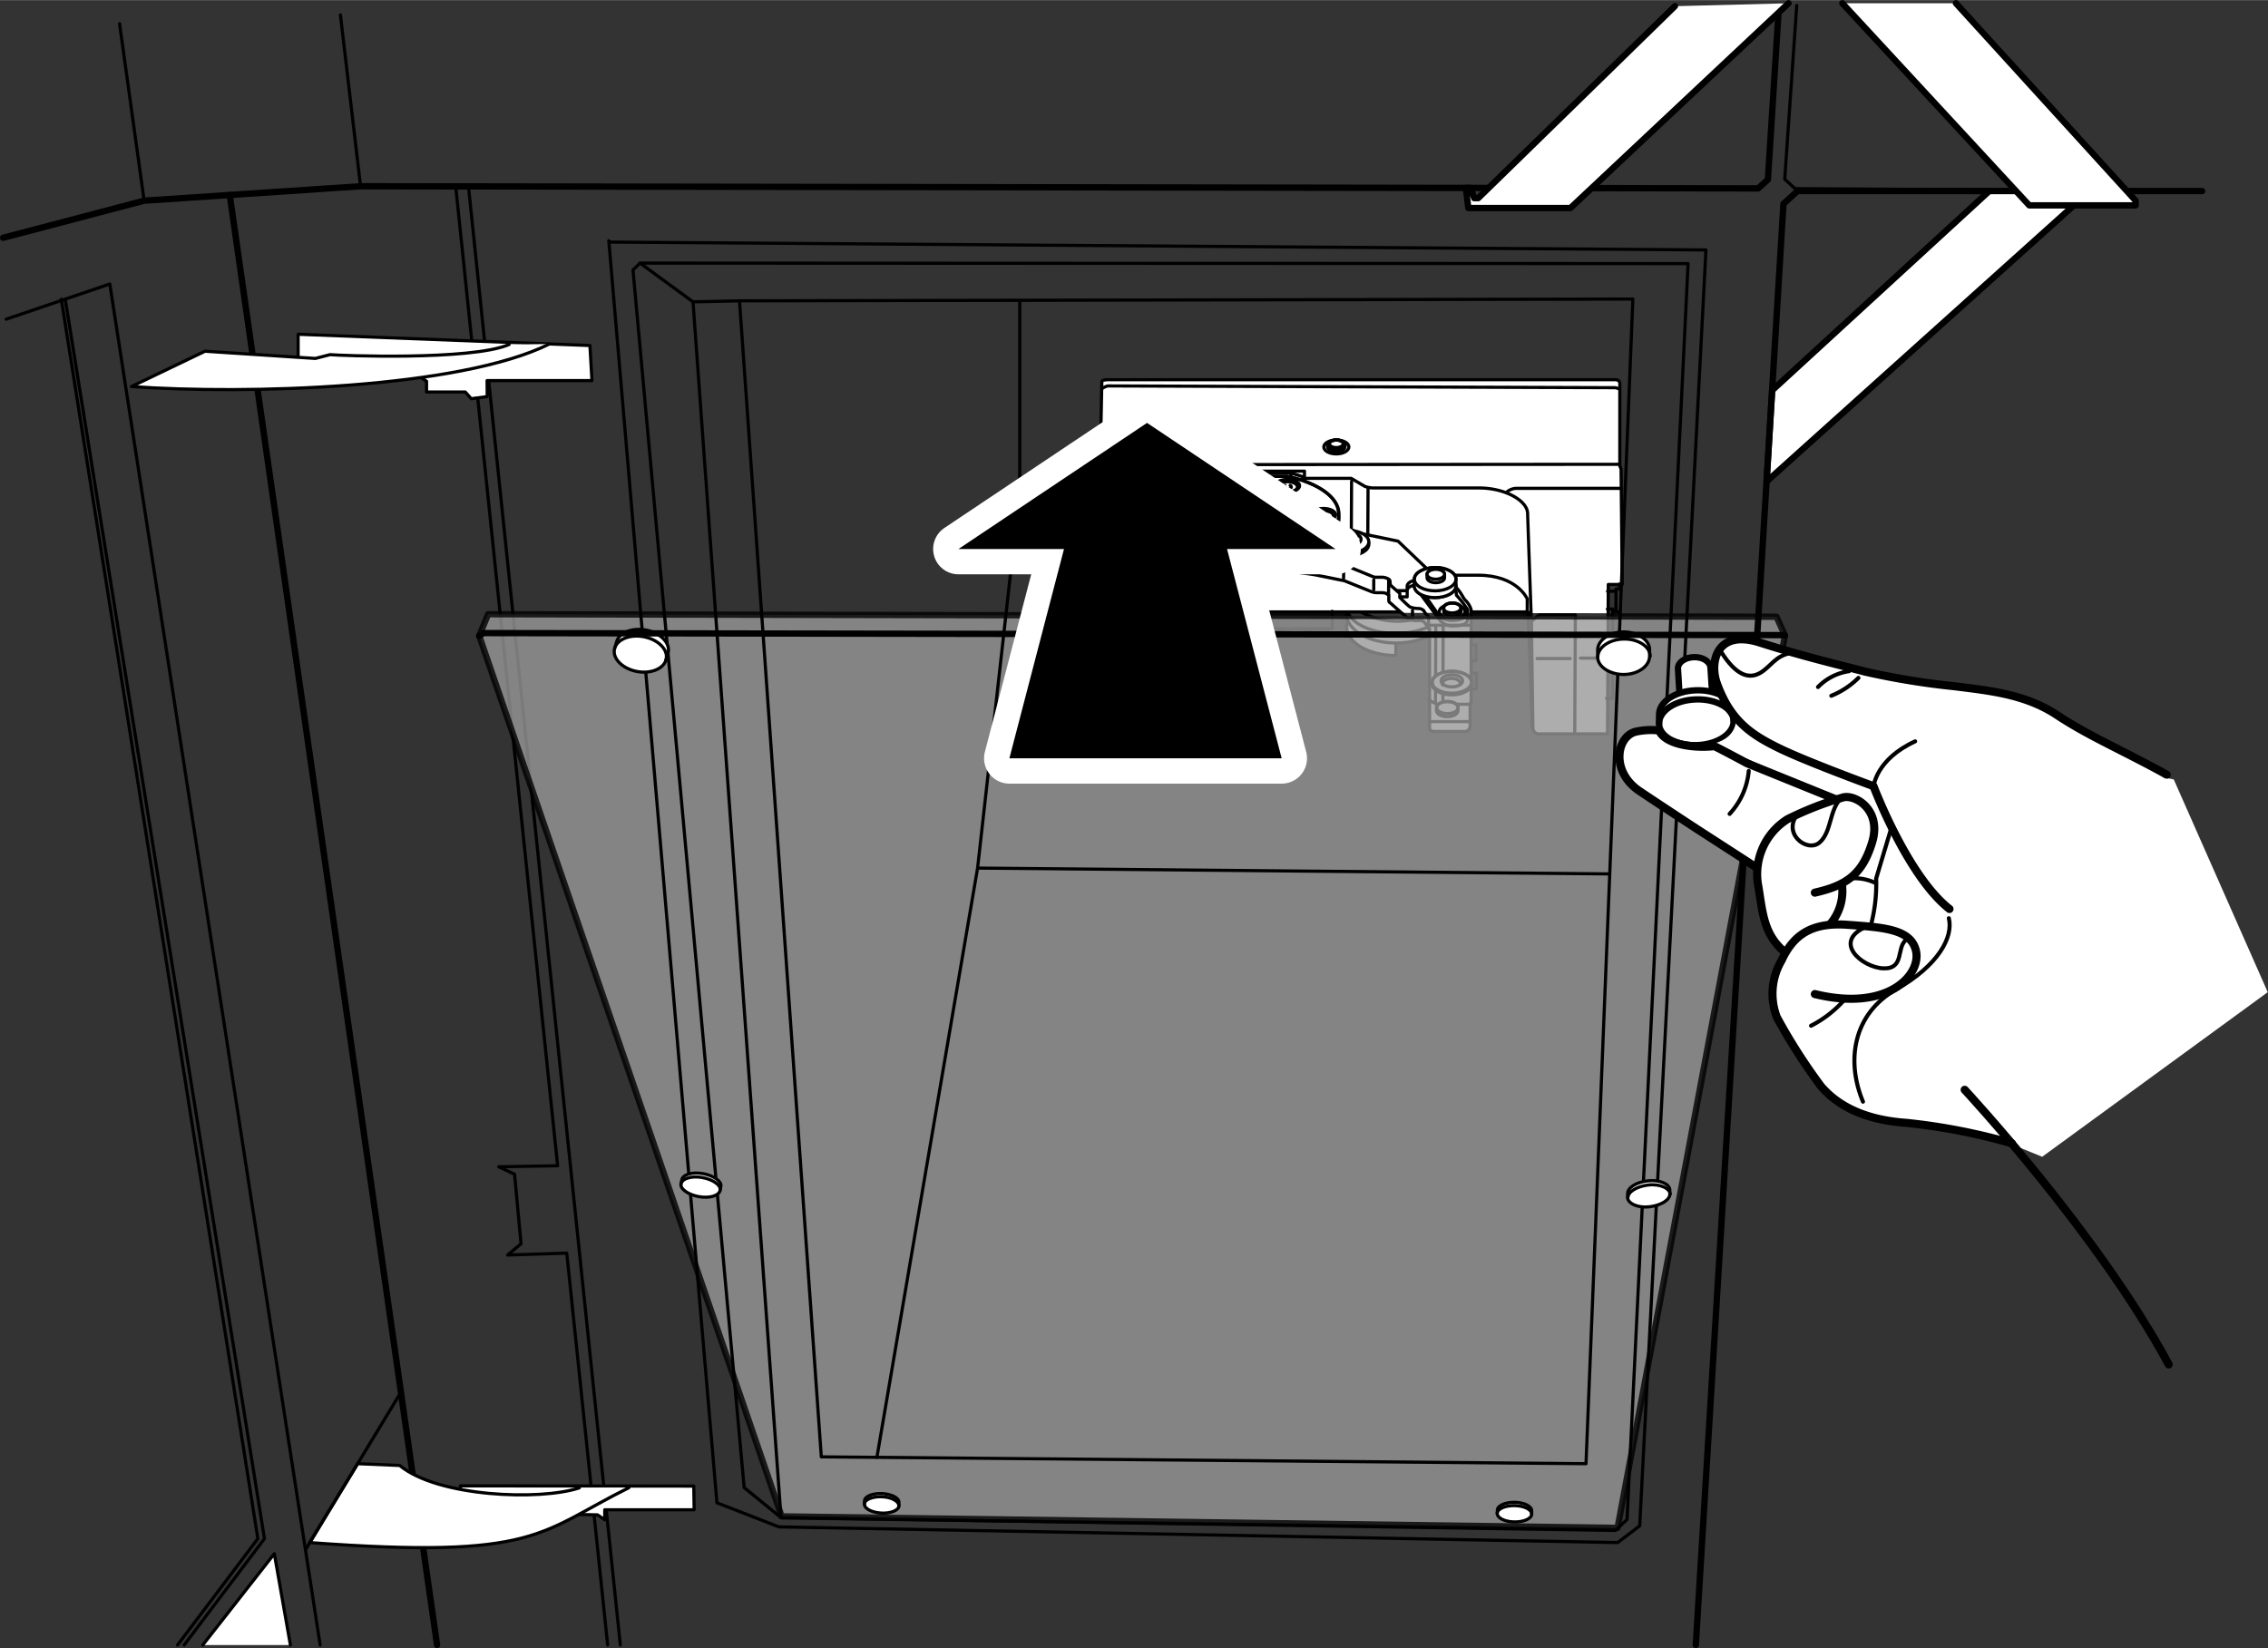 <svg xmlns="http://www.w3.org/2000/svg" width="63.17mm" height="45.92mm" viewBox="0 0 179.08 130.16"><rect x="0" y="0" width="179.08" height="130.16" fill="#333333" stroke="none"/><defs><style>.cls-1,.cls-10,.cls-5,.cls-9{fill:none;}.cls-1,.cls-10,.cls-2,.cls-3,.cls-4,.cls-5,.cls-8,.cls-9{stroke:#000;}.cls-1,.cls-10,.cls-2,.cls-3,.cls-4,.cls-5,.cls-6,.cls-8,.cls-9{stroke-linecap:round;stroke-linejoin:round;}.cls-1,.cls-3{stroke-width:0.25px;}.cls-2,.cls-3,.cls-6,.cls-7,.cls-8{fill:#fff;}.cls-2,.cls-4,.cls-5{stroke-width:0.5px;}.cls-4{fill:#999;opacity:0.8;}.cls-6{stroke:#fff;stroke-width:4px;}.cls-10,.cls-8{stroke-width:0.64px;}.cls-9{stroke-width:0.32px;}</style></defs><g id="レイヤー_2" data-name="レイヤー 2"><line class="cls-1" x1="36.99" y1="14.71" x2="48.98" y2="129.91"/><polyline class="cls-1" points="36 14.89 44.03 92.06 39.38 92.14 40.63 92.73 41.14 98.22 40.08 99.11 44.75 98.96 47.98 129.91"/><polyline class="cls-2" points="157.07 15.08 139.93 30.82 139.49 38.02 164.93 15.15"/><path class="cls-3" d="M106.82,48.37a1.63,1.63,0,0,0-.49,1.11c0,1.26,1.73,2.28,3.89,2.28V50.51Z"/><ellipse class="cls-3" cx="110.24" cy="48.49" rx="3.91" ry="2.29" transform="translate(-0.17 0.4) rotate(-0.21)"/><ellipse class="cls-3" cx="110.24" cy="47.89" rx="3.91" ry="2.13" transform="translate(-0.15 0.34) rotate(-0.18)"/><path class="cls-1" d="M107,48.05a6.1,6.1,0,0,0,5.66.55"/><path class="cls-3" d="M86.74,43.28,87,30.13s0-.15.51-.15l40.06,0s.34,0,.33.32l0,6.49.1.24.09,9.12h-1.1l-.06,11.8h-5.5s-.47-.07-.46-.69-.23-6.49-.32-8.94v0l-33.32,0"/><polyline class="cls-1" points="94.72 37.89 94.72 37.64 95.69 37.35 101.92 37.34 102.86 37.64 102.86 37.93"/><line class="cls-1" x1="101.93" y1="37.34" x2="101.92" y2="37.83"/><line class="cls-1" x1="95.72" y1="37.35" x2="95.72" y2="37.84"/><path class="cls-1" d="M120.59,48.29c0-.64,0-1,0-1s-.79-1.87-3.88-1.87h-5.36"/><path class="cls-1" d="M86.84,37.55a1,1,0,0,0,.57.22h7.24V37.2H103v.57h3.69l1.07.63a2.09,2.09,0,0,0,.67.13h8.35c2.07,0,3.81,1,3.84,2s.3,8.62.3,8.62l.12,8.45"/><path class="cls-1" d="M90.57,49.69a2,2,0,0,0,1.34.41,2.14,2.14,0,0,0,1.37-.42"/><path class="cls-3" d="M105.69,40.55c0-1.31-1.66-2.43-4-2.94H95.86c-2.4.51-4.07,1.63-4.07,2.94v.34c0,1.78,3.1,3.23,6.94,3.23s7-1.46,7-3.24Z"/><ellipse class="cls-1" cx="98.64" cy="40.56" rx="4.04" ry="2.09" transform="translate(-0.11 0.27) rotate(-0.16)"/><ellipse class="cls-1" cx="98.64" cy="40.56" rx="3.36" ry="1.73" transform="translate(-0.11 0.27) rotate(-0.16)"/><ellipse class="cls-1" cx="95.65" cy="38.37" rx="0.97" ry="0.5" transform="translate(-0.11 0.26) rotate(-0.16)"/><ellipse class="cls-1" cx="95.64" cy="38.45" rx="0.8" ry="0.41" transform="translate(-0.11 0.26) rotate(-0.16)"/><path class="cls-1" d="M95.46,38.32c-.07,0-.13.08-.13.13s.14.16.31.16.31-.07.31-.16,0-.08-.09-.11"/><ellipse class="cls-1" cx="93.06" cy="40.66" rx="0.97" ry="0.5" transform="translate(-0.11 0.26) rotate(-0.16)"/><ellipse class="cls-1" cx="93.05" cy="40.74" rx="0.8" ry="0.41" transform="translate(-0.11 0.26) rotate(-0.16)"/><path class="cls-1" d="M92.87,40.61c-.08,0-.13.08-.13.13s.14.16.31.16.31-.07.31-.16,0-.08-.09-.11"/><ellipse class="cls-1" cx="101.65" cy="38.36" rx="0.97" ry="0.5" transform="translate(-0.11 0.28) rotate(-0.16)"/><ellipse class="cls-1" cx="101.65" cy="38.45" rx="0.8" ry="0.41" transform="translate(-0.11 0.28) rotate(-0.16)"/><path class="cls-1" d="M101.46,38.32c-.07,0-.12.08-.12.13s.13.16.31.16.31-.07.31-.16a.15.15,0,0,0-.09-.12"/><ellipse class="cls-1" cx="104.49" cy="40.65" rx="0.97" ry="0.5" transform="translate(-0.11 0.29) rotate(-0.16)"/><ellipse class="cls-1" cx="104.48" cy="40.73" rx="0.8" ry="0.41" transform="translate(-0.11 0.29) rotate(-0.16)"/><path class="cls-1" d="M104.3,40.6c-.07,0-.13.08-.13.13s.14.16.31.16.31-.07.32-.16,0-.08-.1-.11"/><path class="cls-1" d="M101.64,37.61H95.86c-2.4.51-4.07,1.63-4.07,2.94,0,1.78,3.09,3.23,6.93,3.22s7-1.45,7-3.23C105.7,39.24,104,38.12,101.64,37.61Z"/><polyline class="cls-1" points="88.9 48.26 88.89 49.66 105.19 49.65 105.19 48.27"/><polyline class="cls-1" points="116.19 50.92 116.55 50.92 116.54 52.17 116.2 52.17"/><polyline class="cls-1" points="116.23 53.15 116.58 53.15 116.57 54.4 116.24 54.4"/><path class="cls-3" d="M99.73,41H102l8.39,1.73,2.29,2.19L114.56,46c.85.69.9,1.18,1.18,1.43a1.74,1.74,0,0,1,.42.71l0,7.23-.08.25v1.66a.43.43,0,0,1-.46.48h-2.38s-.36,0-.36-.25V55.15l0-.19v-5.3l-.42-.53A.57.57,0,0,0,112,49a1.25,1.25,0,0,1-.81-.17c-.28-.21-1.41-1.22-1.41-1.22a.21.21,0,0,1-.12-.21V47l-.2-.14a1.15,1.15,0,0,0-.33-.06h-.46a1.24,1.24,0,0,1-.43-.1l-2.08-.84-2.31-.47A33.78,33.78,0,0,0,99.94,45H98a26.18,26.18,0,0,0-4.3.61c-.77.16-2.53.61-2.53.61l-2.08.91a1.32,1.32,0,0,1-.44.1h-.45a1,1,0,0,0-.34.07l-.2.13v.41a.21.21,0,0,1-.12.21s-1.15,1-1.43,1.21a1.26,1.26,0,0,1-.81.18.57.57,0,0,0-.4.17l-.64.53-.11,5.3,0,.19v2.54c0,.21-.37.26-.37.26H81.33a.43.43,0,0,1-.46-.48V56.06l-.08-.26,0-7.22s.46-.47.75-.72.33-.74,1.19-1.42l1.5-.77L87,43.12,95.47,41h2.28"/><path class="cls-3" d="M112.12,46.85l1.6,2.16a1.34,1.34,0,0,0,1.16.41c.69,0,1-.23,1-.51v-.39l0-.21a.34.34,0,0,0,0-.17A8.11,8.11,0,0,0,115,47l-.08-.78"/><ellipse class="cls-3" cx="114.66" cy="48.31" rx="1.02" ry="0.57" transform="translate(-0.16 0.37) rotate(-0.19)"/><path class="cls-3" d="M114,48c0-.21.31-.39.69-.39s.68.18.68.39v.27c0,.21-.31.39-.69.39s-.69-.17-.68-.39Z"/><ellipse class="cls-1" cx="114.66" cy="48.02" rx="0.69" ry="0.39" transform="translate(-0.16 0.37) rotate(-0.19)"/><path class="cls-1" d="M112.5,47l1.13,1.62s.24.37,1.05.37,1.15-.32,1.15-.65"/><line class="cls-1" x1="111.05" y1="46.64" x2="110.33" y2="46.64"/><path class="cls-1" d="M110.55,47.13h.56v-.87c0-.18.3-.46.88-.46"/><path class="cls-1" d="M111.14,46.51s.13-.31.76-.31"/><line class="cls-1" x1="82.97" y1="50" x2="82.95" y2="56.03"/><line class="cls-1" x1="80.88" y1="49.99" x2="84.26" y2="49.99"/><path class="cls-3" d="M82.83,47.07v.4L81.3,48.69a.72.72,0,0,0-.13.4v.38c0,.36.51.55,1,.55a2.77,2.77,0,0,0,1.19-.24c.2-.13,2.22-1.86,2.22-1.86s.51-.44.51-.65v-.42Z"/><ellipse class="cls-1" cx="82.27" cy="48.92" rx="1.02" ry="0.57" transform="translate(-0.16 0.27) rotate(-0.19)"/><path class="cls-3" d="M83,48.62c0-.21-.3-.38-.68-.38s-.69.17-.69.38v.27c0,.22.31.39.69.39s.69-.17.69-.39Z"/><polyline class="cls-1" points="80.79 51.51 80.44 51.51 80.43 52.77 80.77 52.77"/><polyline class="cls-1" points="80.78 53.82 80.42 53.82 80.42 55.08 80.75 55.08"/><line class="cls-1" x1="87.68" y1="47.39" x2="87.69" y2="46.25"/><line class="cls-1" x1="85.78" y1="49.16" x2="85.78" y2="48.65"/><path class="cls-1" d="M80.88,56.06h2.84a2.41,2.41,0,0,0,.38-.37"/><line class="cls-1" x1="83.66" y1="50.04" x2="83.63" y2="56.03"/><line class="cls-1" x1="80.83" y1="57.62" x2="84.06" y2="57.62"/><ellipse class="cls-1" cx="82.46" cy="56.54" rx="0.85" ry="0.48" transform="translate(-0.18 0.27) rotate(-0.19)"/><path class="cls-1" d="M83.31,56.54c0-.26-.38-.48-.85-.48s-.86.22-.86.48v.24c0,.26.38.48.85.47s.86-.21.86-.48Z"/><ellipse class="cls-1" cx="82.27" cy="48.62" rx="0.69" ry="0.39" transform="translate(-0.16 0.27) rotate(-0.19)"/><ellipse class="cls-1" cx="84.48" cy="47.07" rx="1.64" ry="0.92" transform="translate(-0.15 0.28) rotate(-0.19)"/><path class="cls-3" d="M83.54,54.57c0-.48-.7-.87-1.55-.87s-1.56.39-1.56.87v.16c0,.48.69.87,1.55.87s1.55-.39,1.55-.87Z"/><ellipse class="cls-1" cx="81.98" cy="54.46" rx="0.85" ry="0.48" transform="translate(-0.18 0.27) rotate(-0.19)"/><ellipse class="cls-1" cx="81.98" cy="54.57" rx="1.55" ry="0.87" transform="translate(-0.18 0.27) rotate(-0.19)"/><path class="cls-1" d="M81.32,54.75a.2.2,0,0,1,0-.11c0-.21.3-.38.68-.38s.69.17.68.38a.2.2,0,0,1,0,.13"/><path class="cls-1" d="M81.17,49c0,.36.51.55,1,.55a2.77,2.77,0,0,0,1.19-.24c.14-.08,1.08-.88,1.69-1.4"/><path class="cls-3" d="M86.13,46.54c0-.51-.74-.92-1.64-.92s-1.65.42-1.65.93v.52c0,.51.74.93,1.65.93s1.64-.42,1.64-.93Z"/><ellipse class="cls-1" cx="84.43" cy="46.46" rx="1.02" ry="0.57" transform="translate(-0.15 0.28) rotate(-0.19)"/><ellipse class="cls-1" cx="84.48" cy="46.54" rx="1.64" ry="0.92" transform="translate(-0.15 0.28) rotate(-0.19)"/><path class="cls-3" d="M85.12,46.16c0-.21-.31-.38-.69-.38s-.69.17-.69.38v.28c0,.21.31.38.69.38s.69-.17.69-.39Z"/><ellipse class="cls-1" cx="84.43" cy="46.16" rx="0.69" ry="0.39" transform="matrix(1, 0, 0, 1, -0.15, 0.28)"/><ellipse class="cls-3" cx="90.68" cy="43.36" rx="1.6" ry="0.9" transform="matrix(1, 0, 0, 1, -0.14, 0.3)"/><ellipse class="cls-3" cx="90.68" cy="43.17" rx="1.6" ry="0.9" transform="translate(-0.14 0.3) rotate(-0.19)"/><ellipse class="cls-3" cx="90.68" cy="42.96" rx="0.99" ry="0.55" transform="translate(-0.14 0.3) rotate(-0.19)"/><path class="cls-3" d="M91.37,42.59c0-.21-.3-.38-.68-.38s-.69.17-.69.38v.14c0,.22.31.39.69.39s.69-.18.69-.39Z"/><ellipse class="cls-3" cx="90.68" cy="42.5" rx="0.54" ry="0.3" transform="translate(-0.14 0.3) rotate(-0.19)"/><line class="cls-1" x1="86.12" y1="47.07" x2="86.99" y2="47.07"/><line class="cls-1" x1="86.05" y1="47.47" x2="86.77" y2="47.47"/><line class="cls-1" x1="88.86" y1="46.22" x2="88.85" y2="47"/><line class="cls-1" x1="91.24" y1="45.16" x2="91.24" y2="46.02"/><line class="cls-1" x1="93.54" y1="45.08" x2="93.54" y2="45.53"/><line class="cls-1" x1="113.95" y1="49.37" x2="113.93" y2="55.59"/><line class="cls-1" x1="116.12" y1="49.37" x2="112.81" y2="49.37"/><path class="cls-1" d="M112.8,49.66V48.8a.19.19,0,0,0-.1-.2,1.38,1.38,0,0,1-.28-.38.59.59,0,0,0-.45-.17,2,2,0,0,1-.61-.11c-.08,0-.83-.76-.83-.76v-.32l-.7-.62a.49.49,0,0,1-.07-.23c0-.12,0-.22-.13-.29a1.1,1.1,0,0,0-.45-.14h-.64l-.22-.08-2.07-.85a1.34,1.34,0,0,0-.32,0l-2,.08c-.09,0-1.09-.24-2.33-.36-1-.09-2.06-.06-3-.06a25.4,25.4,0,0,0-4.81.63,1.63,1.63,0,0,1-.39.08h-2a1.34,1.34,0,0,0-.32.05L89,45.93l-.22.08h-.63a1.33,1.33,0,0,0-.46.14c-.15.07-.13.17-.13.29a.5.5,0,0,1-.07.24l-.71.61v.32a11,11,0,0,1-.84.76,1.64,1.64,0,0,1-.61.12.59.59,0,0,0-.45.17l-.5.38c-.14.09-.11.2-.11.2v.86"/><line class="cls-1" x1="109.64" y1="46.96" x2="109.65" y2="45.81"/><line class="cls-1" x1="111.53" y1="48.72" x2="111.53" y2="48.21"/><path class="cls-1" d="M116,55.61h-2.52a2.74,2.74,0,0,1-.67-.37"/><line class="cls-1" x1="113.37" y1="49.4" x2="113.34" y2="55.52"/><line class="cls-1" x1="116.05" y1="56.98" x2="112.85" y2="56.98"/><ellipse class="cls-1" cx="113.32" cy="46.27" rx="1.64" ry="0.92" transform="translate(-0.15 0.37) rotate(-0.19)"/><path class="cls-3" d="M113.08,53.88c0-.48.7-.87,1.56-.87s1.55.39,1.55.87V54c0,.48-.7.87-1.56.87s-1.55-.38-1.55-.86Z"/><ellipse class="cls-1" cx="114.64" cy="53.77" rx="0.85" ry="0.48" transform="translate(-0.18 0.37) rotate(-0.19)"/><ellipse class="cls-1" cx="114.64" cy="53.88" rx="1.55" ry="0.87" transform="translate(-0.18 0.37) rotate(-0.19)"/><path class="cls-1" d="M115.29,54.06a.2.2,0,0,0,0-.11c0-.21-.3-.38-.68-.38s-.69.17-.69.38a.33.33,0,0,0,0,.14"/><path class="cls-3" d="M111.67,45.74c0-.51.74-.92,1.65-.93s1.65.42,1.64.93v.52c0,.51-.74.93-1.65.93s-1.64-.41-1.64-.92Z"/><ellipse class="cls-3" cx="113.37" cy="45.65" rx="1.02" ry="0.57" transform="translate(-0.15 0.37) rotate(-0.19)"/><ellipse class="cls-3" cx="113.32" cy="45.74" rx="1.64" ry="0.92" transform="translate(-0.15 0.37) rotate(-0.19)"/><path class="cls-3" d="M112.68,45.35c0-.21.31-.38.69-.38s.69.17.69.38v.28c0,.21-.31.38-.69.38s-.69-.17-.69-.38Z"/><ellipse class="cls-3" cx="113.37" cy="45.35" rx="0.69" ry="0.39" transform="translate(-0.15 0.37) rotate(-0.19)"/><ellipse class="cls-3" cx="106.48" cy="42.98" rx="1.6" ry="0.9" transform="translate(-0.14 0.35) rotate(-0.19)"/><ellipse class="cls-3" cx="106.48" cy="42.79" rx="1.6" ry="0.9" transform="translate(-0.14 0.35) rotate(-0.19)"/><ellipse class="cls-3" cx="106.48" cy="42.58" rx="0.99" ry="0.55" transform="translate(-0.14 0.35) rotate(-0.19)"/><path class="cls-3" d="M105.79,42.21c0-.21.31-.38.69-.38s.69.17.69.38v.14c0,.21-.31.39-.69.39s-.69-.18-.69-.39Z"/><ellipse class="cls-3" cx="106.48" cy="42.12" rx="0.54" ry="0.3" transform="translate(-0.14 0.35) rotate(-0.19)"/><line class="cls-1" x1="108.47" y1="45.79" x2="108.47" y2="46.56"/><line class="cls-1" x1="106.1" y1="44.8" x2="106.09" y2="45.66"/><line class="cls-1" x1="103.8" y1="44.79" x2="103.8" y2="45.17"/><path class="cls-3" d="M113.42,55.88c0-.27.39-.48.86-.48s.85.21.85.48v.23c0,.27-.39.48-.86.48s-.85-.21-.85-.48Z"/><ellipse class="cls-1" cx="114.28" cy="55.88" rx="0.85" ry="0.48" transform="translate(-0.18 0.37) rotate(-0.19)"/><path class="cls-3" d="M96.48,39.9v-.42a5.11,5.11,0,0,1,.79-.14l2.57,0,.8.11v.49h.87A3.06,3.06,0,0,1,102,40a1.56,1.56,0,0,1,.27.34v2.74a.51.51,0,0,1-.45.33l-6.26,0s-.4-.06-.4-.29.15-2.87.15-2.87a.63.63,0,0,1,.44-.23"/><path class="cls-3" d="M95.4,40.29c0-.28.41-.51.92-.51s.91.23.91.51v.36c0,.29-.42.52-.92.52s-.91-.23-.91-.52Z"/><ellipse class="cls-3" cx="96.31" cy="40.29" rx="0.91" ry="0.51" transform="translate(-0.13 0.31) rotate(-0.19)"/><path class="cls-3" d="M95.39,41.59c0-.29.41-.52.92-.52s.91.23.91.52V42c0,.28-.41.51-.92.51s-.91-.23-.91-.51Z"/><ellipse class="cls-3" cx="96.31" cy="41.59" rx="0.91" ry="0.51" transform="translate(-0.14 0.31) rotate(-0.19)"/><path class="cls-3" d="M100,40.22c0-.28.41-.51.92-.51s.91.23.91.51v.36c0,.29-.41.52-.92.52s-.91-.23-.91-.51Z"/><ellipse class="cls-3" cx="100.9" cy="40.22" rx="0.91" ry="0.51" transform="translate(-0.13 0.33) rotate(-0.19)"/><path class="cls-3" d="M100,41.52c0-.29.41-.52.91-.52s.92.23.91.52v.36c0,.28-.41.51-.91.51s-.92-.23-.92-.51Z"/><ellipse class="cls-3" cx="100.89" cy="41.52" rx="0.91" ry="0.51" transform="translate(-0.14 0.33) rotate(-0.19)"/><path class="cls-1" d="M95.17,42.36l.29.21,1.93,0V40.1a.91.91,0,0,0-.9-.62"/><line class="cls-1" x1="95.44" y1="42.65" x2="95.44" y2="43.41"/><path class="cls-1" d="M102,40.13v2.11l-.31.18h-2V39.85a1,1,0,0,1,.65-.44"/><line class="cls-1" x1="97.43" y1="41.78" x2="99.65" y2="41.82"/><path class="cls-1" d="M101.77,42.58a.73.73,0,0,1,.08.4v.39"/><path class="cls-1" d="M100.76,49.68a2,2,0,0,0,1.34.42,2.23,2.23,0,0,0,1.38-.42"/><line class="cls-1" x1="86.84" y1="36.69" x2="127.84" y2="36.66"/><ellipse class="cls-3" cx="105.51" cy="35.3" rx="0.99" ry="0.55" transform="translate(-0.11 0.34) rotate(-0.19)"/><path class="cls-3" d="M104.82,35.14c0-.22.31-.39.69-.39s.69.17.69.38v.14c0,.22-.31.39-.69.39s-.69-.17-.69-.38Z"/><ellipse class="cls-1" cx="105.51" cy="35.14" rx="0.69" ry="0.39" transform="translate(-0.11 0.34) rotate(-0.19)"/><ellipse class="cls-1" cx="105.51" cy="35.05" rx="0.54" ry="0.3" transform="translate(-0.11 0.34) rotate(-0.19)"/><path class="cls-1" d="M87,30.69a1.47,1.47,0,0,1,.47-.22l40.09.14.27.08"/><line class="cls-1" x1="108.02" y1="38.61" x2="108" y2="42.18"/><line class="cls-1" x1="106.72" y1="38" x2="106.7" y2="41.79"/><path class="cls-1" d="M119,38.83a1.25,1.25,0,0,1,.67-.27h8.25"/><path class="cls-1" d="M121,49s.47-.44.57-.44h2.82l-.05,9.36"/><line class="cls-1" x1="121.37" y1="52" x2="123.98" y2="52"/><line class="cls-1" x1="124.79" y1="51.97" x2="126.56" y2="51.97"/><polyline class="cls-1" points="126.92 48.09 127.35 48.09 127.32 55.14 126.85 55.14"/><line class="cls-1" x1="127.35" y1="48.31" x2="127.82" y2="48.31"/><line class="cls-1" x1="127.86" y1="46.51" x2="127.87" y2="46.12"/><polyline class="cls-1" points="127.59 48.31 127.6 46.51 127.86 46.51"/><line class="cls-1" x1="127.53" y1="46.68" x2="126.93" y2="46.69"/><line class="cls-2" x1="18.14" y1="15.39" x2="34.51" y2="129.91"/><polygon class="cls-4" points="38.54 48.5 140.27 48.7 140.94 50.18 127.72 120.66 61.72 119.75 37.84 50.21 38.54 48.5"/><polygon class="cls-1" points="58.39 23.75 64.85 115.05 125.23 115.59 128.93 23.61 58.39 23.75"/><polygon class="cls-1" points="50.54 20.77 133.29 20.81 128.47 120 127.55 120.86 61.67 119.85 58.76 117.48 49.98 21.31 50.54 20.77"/><polyline class="cls-5" points="173.88 15.08 141.93 15.08 140.82 16.09 133.9 129.91"/><polyline class="cls-1" points="50.54 20.77 54.72 23.83 58.39 23.75"/><line class="cls-1" x1="54.72" y1="23.83" x2="61.67" y2="119.85"/><polyline class="cls-1" points="48.07 19.11 134.7 19.73 129.47 120.5 127.73 121.82 61.5 120.58 56.61 118.68 48.07 19"/><polyline class="cls-5" points="140.42 1.17 139.59 14.18 138.82 14.87 28.47 14.7 11.38 15.84 0.25 18.77"/><polyline class="cls-1" points="141.87 0.42 140.92 14.14 141.74 14.89 173.88 15.08"/><polyline class="cls-2" points="132.25 0.48 116.72 15.64 116.4 15.64 116.12 14.83 115.74 14.83 115.94 16.42 124 16.42 141.22 0.25"/><polyline class="cls-2" points="145.47 0.25 160.23 16.21 168.63 16.21 168.63 15.84 154.44 0.25"/><polyline class="cls-3" points="23.54 28.17 23.54 26.39 46.58 27.28 46.74 30.05 38.46 30.05 38.47 31.31 37.21 31.48 36.74 30.95 33.68 30.95 33.68 30.1 33.05 29.67"/><path class="cls-3" d="M43.38,27.16c-7.12,3.53-23.88,4-33,3.36l5.81-2.79,8.71.57L26.06,28c.65.07,11.12.49,14.14-.8"/><polyline class="cls-3" points="36.35 117.55 36.35 117.34 54.78 117.36 54.81 119.23 47.75 119.23 47.75 120.02 47.18 119.63 45.5 119.6"/><polyline class="cls-1" points="0.49 25.2 8.67 22.42 25.28 129.91"/><polyline class="cls-1" points="5.15 23.62 20.88 121.51 14.54 129.91"/><path class="cls-3" d="M126.15,51.33c0-.77.91-1.41,2-1.43s2.08.59,2.1,1.36v.56c0,.78-.9,1.42-2,1.44s-2.09-.59-2.1-1.37Z"/><path class="cls-1" d="M126.16,51.89c0-.77.91-1.41,2.05-1.43s2.08.59,2.09,1.36"/><path class="cls-3" d="M52.74,51.59c.23-.73-.49-1.55-1.6-1.81s-2.21.12-2.44.86l-.16.53c-.23.74.49,1.55,1.6,1.82s2.21-.12,2.44-.86Z"/><path class="cls-1" d="M52.58,52.13c.23-.74-.49-1.55-1.61-1.82s-2.2.13-2.43.86"/><polyline class="cls-5" points="37.84 50.21 38.18 49.99 140.81 50.15 140.94 50.18"/><path class="cls-3" d="M53.83,93.19c.07-.43.82-.66,1.67-.51s1.49.61,1.42,1l-.06.31c-.07.43-.82.66-1.67.51s-1.49-.61-1.42-1Z"/><path class="cls-1" d="M53.77,93.5c.08-.43.83-.66,1.68-.51s1.49.61,1.41,1"/><path class="cls-3" d="M68.26,118.53c0-.35.64-.62,1.39-.58s1.35.35,1.33.7v.26c0,.36-.64.62-1.39.58s-1.34-.35-1.33-.7Z"/><path class="cls-1" d="M68.25,118.79c0-.36.64-.62,1.39-.59s1.34.35,1.33.71"/><path class="cls-3" d="M118.23,119.26c0-.35.62-.63,1.37-.62s1.35.32,1.34.67v.26c0,.36-.62.63-1.37.62s-1.35-.31-1.35-.67Z"/><path class="cls-1" d="M118.22,119.52c0-.36.62-.63,1.37-.62s1.36.31,1.35.67"/><path class="cls-3" d="M128.52,94.25c0-.47.69-.9,1.61-1s1.69.25,1.72.71l0,.34c0,.46-.69.89-1.61,1s-1.69-.26-1.73-.72Z"/><path class="cls-1" d="M128.54,94.58c0-.46.69-.89,1.61-1s1.69.26,1.73.72"/><path class="cls-2" d="M132.6,54.62l-.11-1.84c0-.48.56-.87,1.27-.89s1.29.37,1.3.85l.12,1.88"/><path class="cls-2" d="M131,56.42c0-1,1.26-1.85,2.89-1.91s3,.7,3,1.69l0,.73c0,1-1.26,1.85-2.89,1.91s-3-.7-3-1.7Z"/><path class="cls-5" d="M131,57.14c0-1,1.25-1.85,2.88-1.91s3,.7,3,1.7"/><polyline class="cls-1" points="69.24 115.09 77.19 68.55 80.52 38.77 80.52 23.83"/><line class="cls-1" x1="77.19" y1="68.55" x2="127.07" y2="69.01"/><polyline class="cls-1" points="4.84 23.62 20.36 121.51 14.02 129.91"/><path class="cls-3" d="M49.65,117.49c-7.12,3.53-7.17,5.66-25.2,4.33l3.79-6.23,3.32.14c3,2.49,11.08,2.8,14.18,1.77"/><line class="cls-3" x1="31.66" y1="109.94" x2="24.12" y2="122.39"/><polyline class="cls-3" points="16.01 129.91 21.66 122.7 22.93 129.91"/><line class="cls-3" x1="26.88" y1="1.17" x2="28.47" y2="14.7"/><line class="cls-3" x1="9.44" y1="1.86" x2="11.38" y2="15.84"/><polygon class="cls-6" points="101.2 59.88 96.54 42.02 84.36 42.02 79.7 59.88 101.2 59.88"/><polygon class="cls-6" points="75.68 43.35 105.45 43.35 90.57 33.39 75.68 43.35"/><polyline points="101.2 59.88 96.54 42.02 84.36 42.02 79.7 59.88"/><polygon points="75.68 43.35 105.45 43.35 90.57 33.39 75.68 43.35"/></g><g id="レイヤー_3" data-name="レイヤー 3"><path class="cls-7" d="M135.89,54.72c1.84,1.58,1.44,3.5-.59,4l9.61,4.36-5,11,2.55,2.42,3,8.43,15.79,6.42,17.81-13-7.42-16.8Z"/><path class="cls-8" d="M153.93,71.78c-3.33-2.61-6-9.7-6-9.7s-5.27-1.93-7.46-3-3.83-2.16-4.9-5.11c-.62-1.72,0-4.32,3.39-3.23s6.78,1.88,8.29,2.29a58.61,58.61,0,0,0,7,1.15c2.86.36,5.68.63,8.18,2.29s5.16,2.77,8.65,4.7"/><path class="cls-9" d="M141.53,51.55c-1.36.16-1.72,1.15-2.61,1.62s-1.88.1-3-1.67"/><path class="cls-9" d="M146,53a4.29,4.29,0,0,0-2.45,1.25"/><path class="cls-9" d="M146.74,53.53a6.49,6.49,0,0,1-2.14,1.41"/><path class="cls-9" d="M147.94,62.08s.2-2.13,3.28-3.54"/><path class="cls-8" d="M138.76,68.55,134,65.47s-2.24-1.46-4.54-3-1.83-4.3-.31-4.69a5.76,5.76,0,0,1,1.85-.1c.52,1.18,2.94,1.41,4.35,1.24.08,0,2.61,1.36,2.61,1.36l6.93,2.81"/><path class="cls-8" d="M140.85,75.12c-1.57-1.36-1.67-3-2-5.06a5.12,5.12,0,0,1,2.29-5.37A25.66,25.66,0,0,1,145.43,63c.94-.37,3.18.89,2.4,3.49s-2.08,3.44-4.53,4"/><path class="cls-8" d="M144.55,72.93a4,4,0,0,0,.88-3.13"/><path class="cls-8" d="M143.3,78.5c5.78,1.41,8.34-1.51,8-3.33s-2.6-1.93-5.42-2.14-4.27.78-5.21,2.82a5.17,5.17,0,0,0-.37,4.48,45.07,45.07,0,0,0,3.5,5.47c1.09,1.25,3,2.61,6.72,2.87a47.89,47.89,0,0,1,8.34,1.62"/><path class="cls-10" d="M155.13,86.06s10.48,11.26,16.11,21.69"/><path class="cls-9" d="M145.43,63c-1,.83-.78,2.71-1.77,3.54s-3.07-.78-1.61-2.39"/><path class="cls-9" d="M147.47,73.13c-2.92,1.2-.42,3.29,1.25,3.34s1-1.61,1.77-2.24"/><path class="cls-9" d="M145.59,79A8.93,8.93,0,0,1,143,81"/><path class="cls-9" d="M147.1,87c-1.35-3.23-.78-6.93,2.61-8.86s4.53-4.17,4.17-5.63"/><path class="cls-9" d="M149.34,65.37l-1.2,4a12.75,12.75,0,0,1-.46,3.86"/><path class="cls-9" d="M146,69.38a3.78,3.78,0,0,1,2.13.37"/><path class="cls-9" d="M138.08,60.88a5.73,5.73,0,0,1-1.51,3.39"/></g></svg>